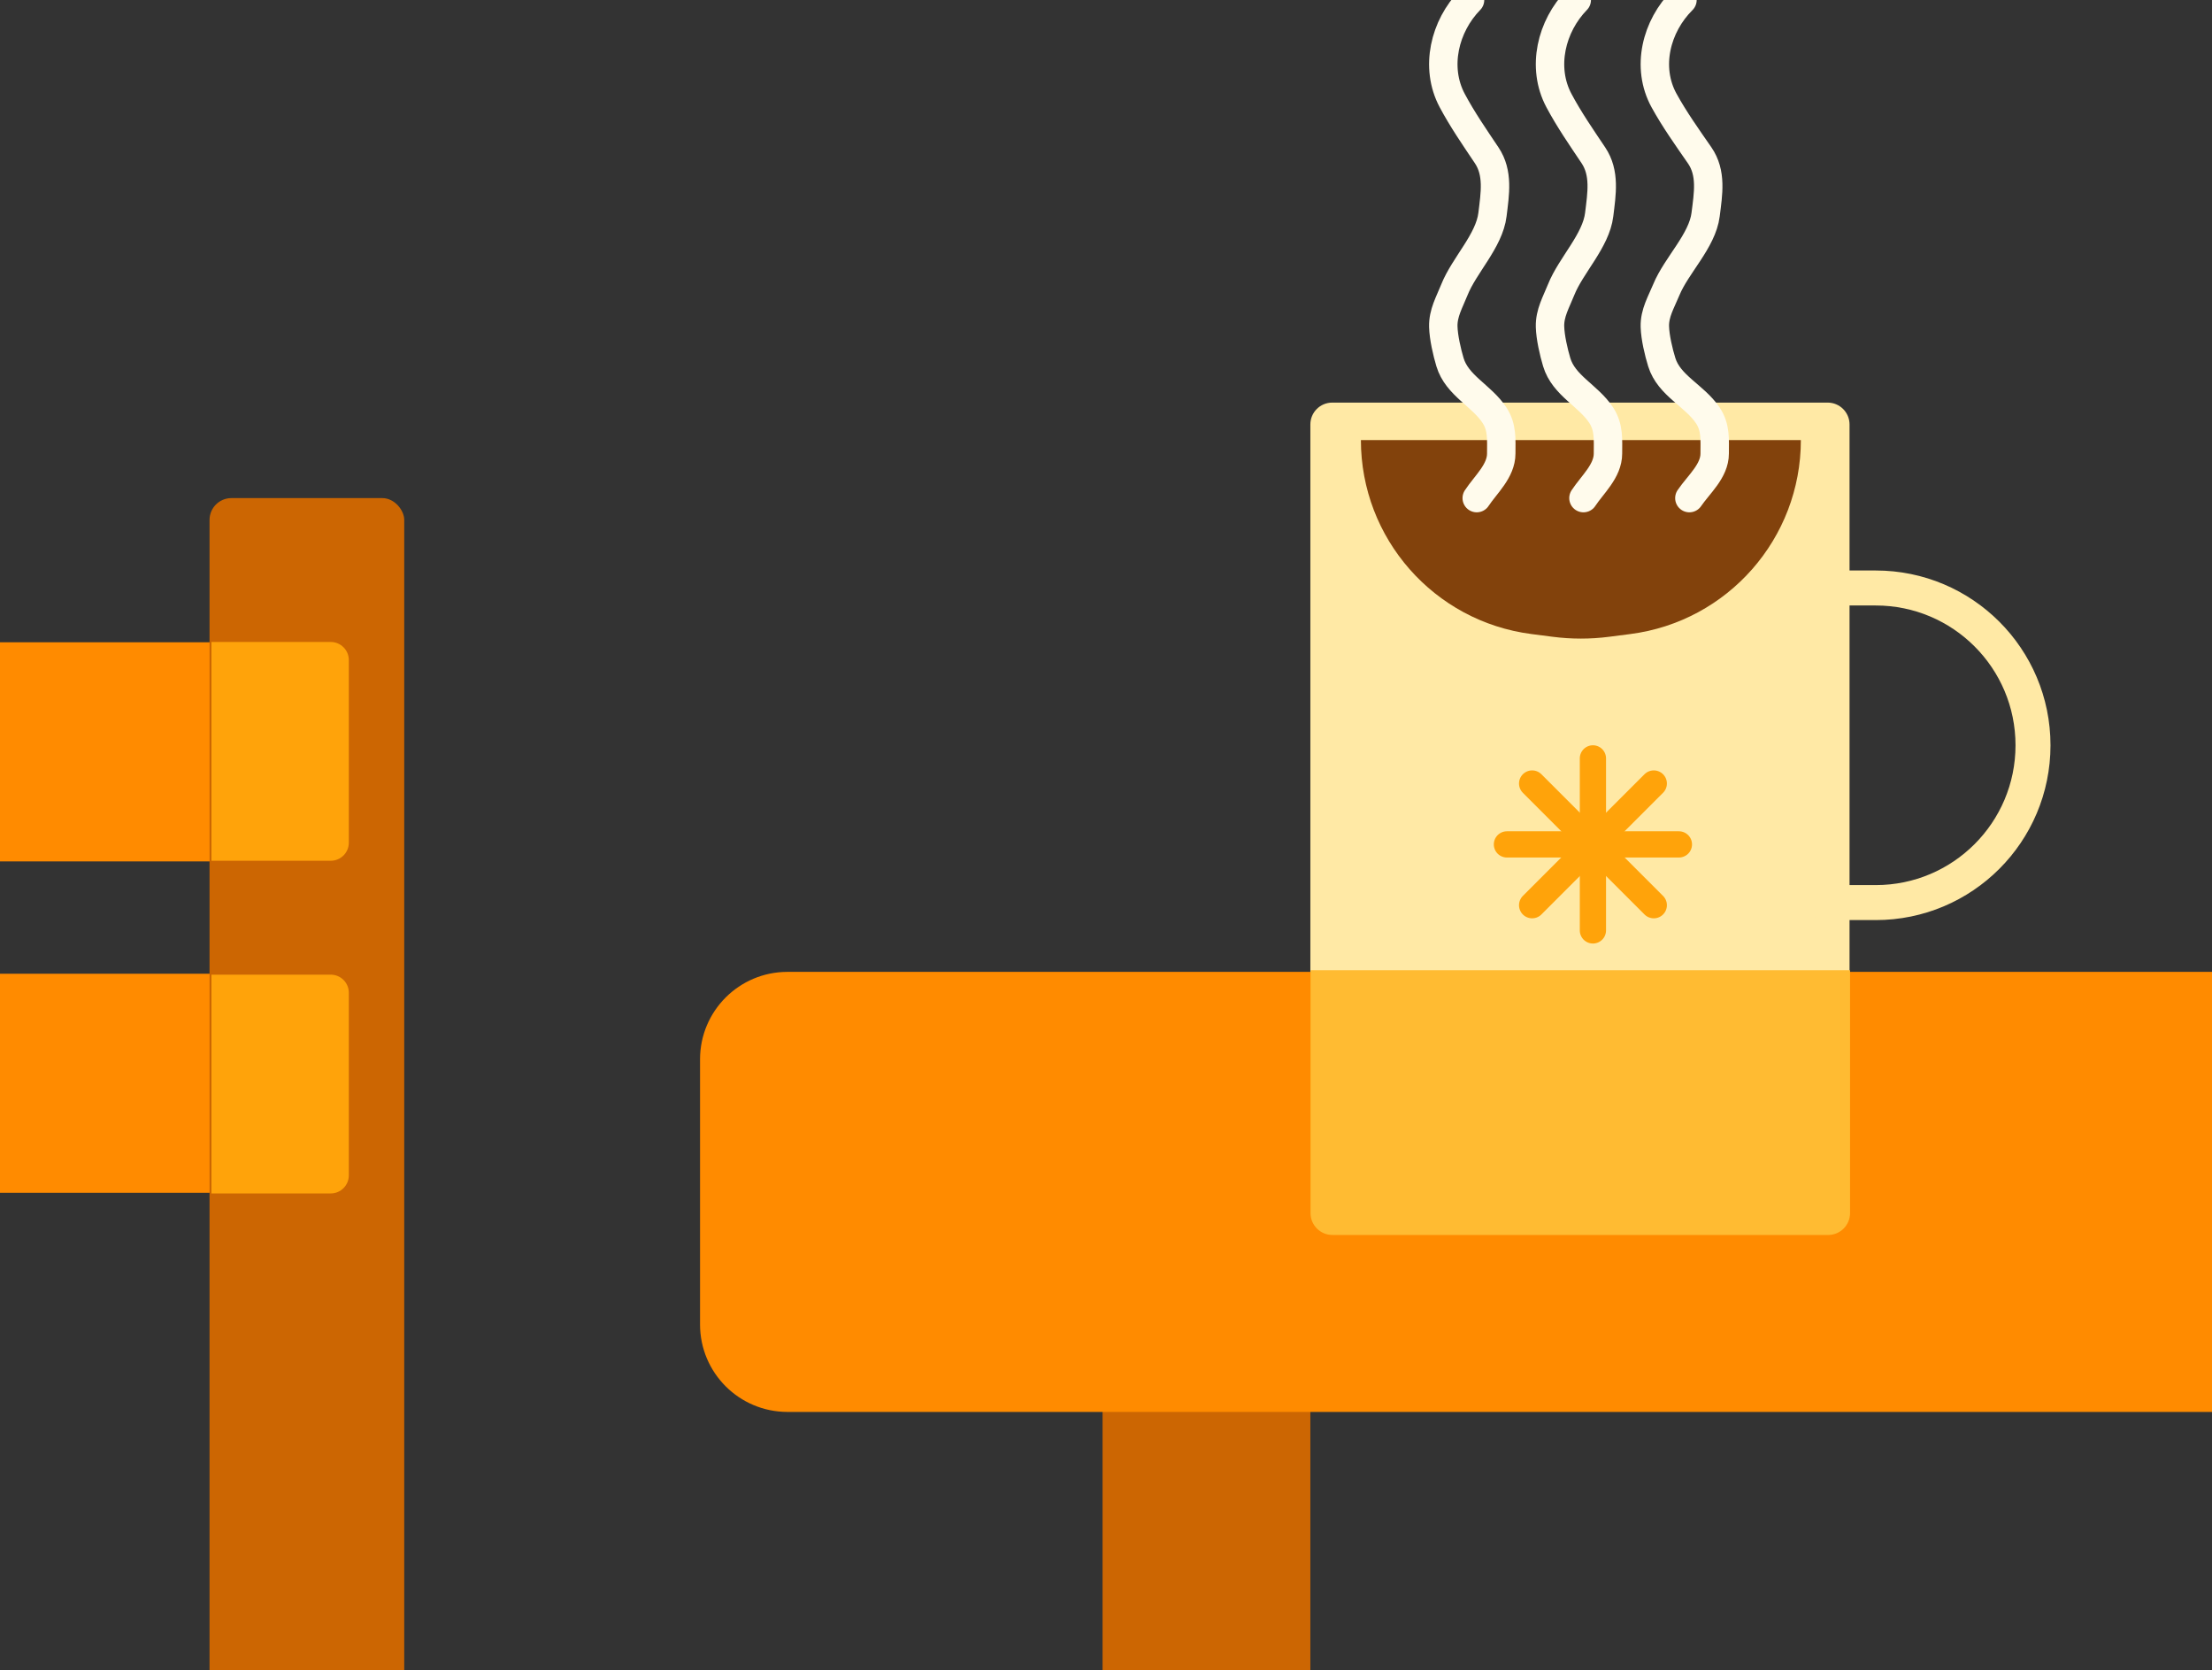 <svg xmlns="http://www.w3.org/2000/svg" width="416" height="314" viewBox="0 0 416 314" fill="none"><rect x="0" y="0" width="416" height="314" fill="#333333" stroke="none"/><g clip-path="url(#clip0_612_4120)"><rect x="-109.877" y="120.766" width="175.338" height="41.194" rx="4.112" fill="#FF8B00"></rect><rect x="-109.877" y="183.084" width="175.338" height="41.194" rx="4.112" fill="#FF8B00"></rect><rect x="207.352" y="242.938" width="39.081" height="243.643" rx="4.112" fill="#CC6602"></rect><rect x="39.407" y="93.654" width="36.617" height="425.318" rx="4.112" fill="#CC6602"></rect><path d="M148.1 265.473C139.017 265.473 131.653 258.109 131.653 249.026L131.653 199.179C131.653 190.096 139.017 182.733 148.1 182.733L483.738 182.733L483.738 261.361C483.738 263.632 481.897 265.473 479.626 265.473L148.1 265.473Z" fill="#FF8B00"></path><path d="M246.433 79.809C246.433 77.538 248.273 75.697 250.544 75.697H343.721C345.992 75.697 347.833 77.538 347.833 79.809V182.731H246.433V79.809Z" fill="#FFE9A5"></path><path d="M299.572 142.594V174.936" stroke="#FFA30A" stroke-width="4.934" stroke-linecap="round"></path><path d="M283.401 158.766L315.743 158.766" stroke="#FFA30A" stroke-width="4.934" stroke-linecap="round"></path><path d="M288.14 170.197L311.019 147.318" stroke="#FFA30A" stroke-width="4.934" stroke-linecap="round"></path><path d="M311.02 170.197L288.14 147.318" stroke="#FFA30A" stroke-width="4.934" stroke-linecap="round"></path><path d="M347.928 228.091C347.928 230.362 346.087 232.202 343.816 232.202H250.576C248.306 232.202 246.465 230.361 246.465 228.091V182.416H347.928V228.091Z" fill="#FFBB32"></path><path d="M343.256 110.555H352.762C369.096 110.555 382.337 123.796 382.337 140.13V140.13C382.337 156.464 369.096 169.705 352.762 169.705H343.256" stroke="#FFE9A5" stroke-width="6.579" stroke-linecap="round"></path><path d="M255.939 82.74H338.679V82.74C338.679 101.232 324.949 116.848 306.609 119.214L302.603 119.73C299.088 120.184 295.53 120.184 292.016 119.73L288.01 119.214C269.67 116.848 255.939 101.232 255.939 82.74V82.74Z" fill="#82420C"></path><path d="M277.722 93.654C279.44 91.061 282.334 88.558 282.334 85.277C282.334 82.656 282.552 80.362 281.076 78.093C278.649 74.362 274.021 72.519 272.691 68.093C272.119 66.186 271.491 63.431 271.434 61.434C271.36 58.875 272.6 56.794 273.53 54.465C275.361 49.879 280.079 45.291 280.68 40.359C281.164 36.398 281.823 32.525 279.586 29.189C277.33 25.827 275.005 22.461 273.111 18.903C269.777 12.64 271.689 4.894 276.465 0" stroke="#FFFBEC" stroke-width="5.345" stroke-linecap="round"></path><path d="M297.792 93.654C299.509 91.061 302.403 88.558 302.403 85.277C302.403 82.656 302.621 80.362 301.146 78.093C298.718 74.362 294.09 72.519 292.761 68.093C292.188 66.186 291.56 63.431 291.503 61.434C291.43 58.875 292.67 56.794 293.599 54.465C295.43 49.879 300.148 45.291 300.75 40.359C301.233 36.398 301.893 32.525 299.655 29.189C297.399 25.827 295.074 22.461 293.18 18.903C289.847 12.64 291.758 4.894 296.534 0" stroke="#FFFBEC" stroke-width="5.345" stroke-linecap="round"></path><path d="M317.711 93.654C319.484 91.061 322.472 88.558 322.472 85.277C322.472 82.656 322.697 80.362 321.173 78.093C318.668 74.362 313.89 72.519 312.518 68.093C311.927 66.186 311.279 63.431 311.22 61.434C311.144 58.875 312.424 56.794 313.384 54.465C315.274 49.879 320.144 45.291 320.765 40.359C321.264 36.398 321.945 32.525 319.635 29.189C317.306 25.827 314.906 22.461 312.951 18.903C309.51 12.64 311.483 4.894 316.413 0" stroke="#FFFBEC" stroke-width="5.345" stroke-linecap="round"></path><path d="M62.202 183.258C64.08 183.258 65.602 184.78 65.602 186.657V220.992C65.601 222.87 64.079 224.392 62.202 224.392H39.766V183.258H62.202ZM62.202 120.707C64.08 120.707 65.602 122.229 65.602 124.106V158.441C65.602 160.319 64.08 161.841 62.202 161.841H39.766V120.707H62.202Z" fill="#FFA30A"></path></g><defs><clipPath id="clip0_612_4120"><rect width="416" height="314" fill="white"></rect></clipPath></defs></svg>